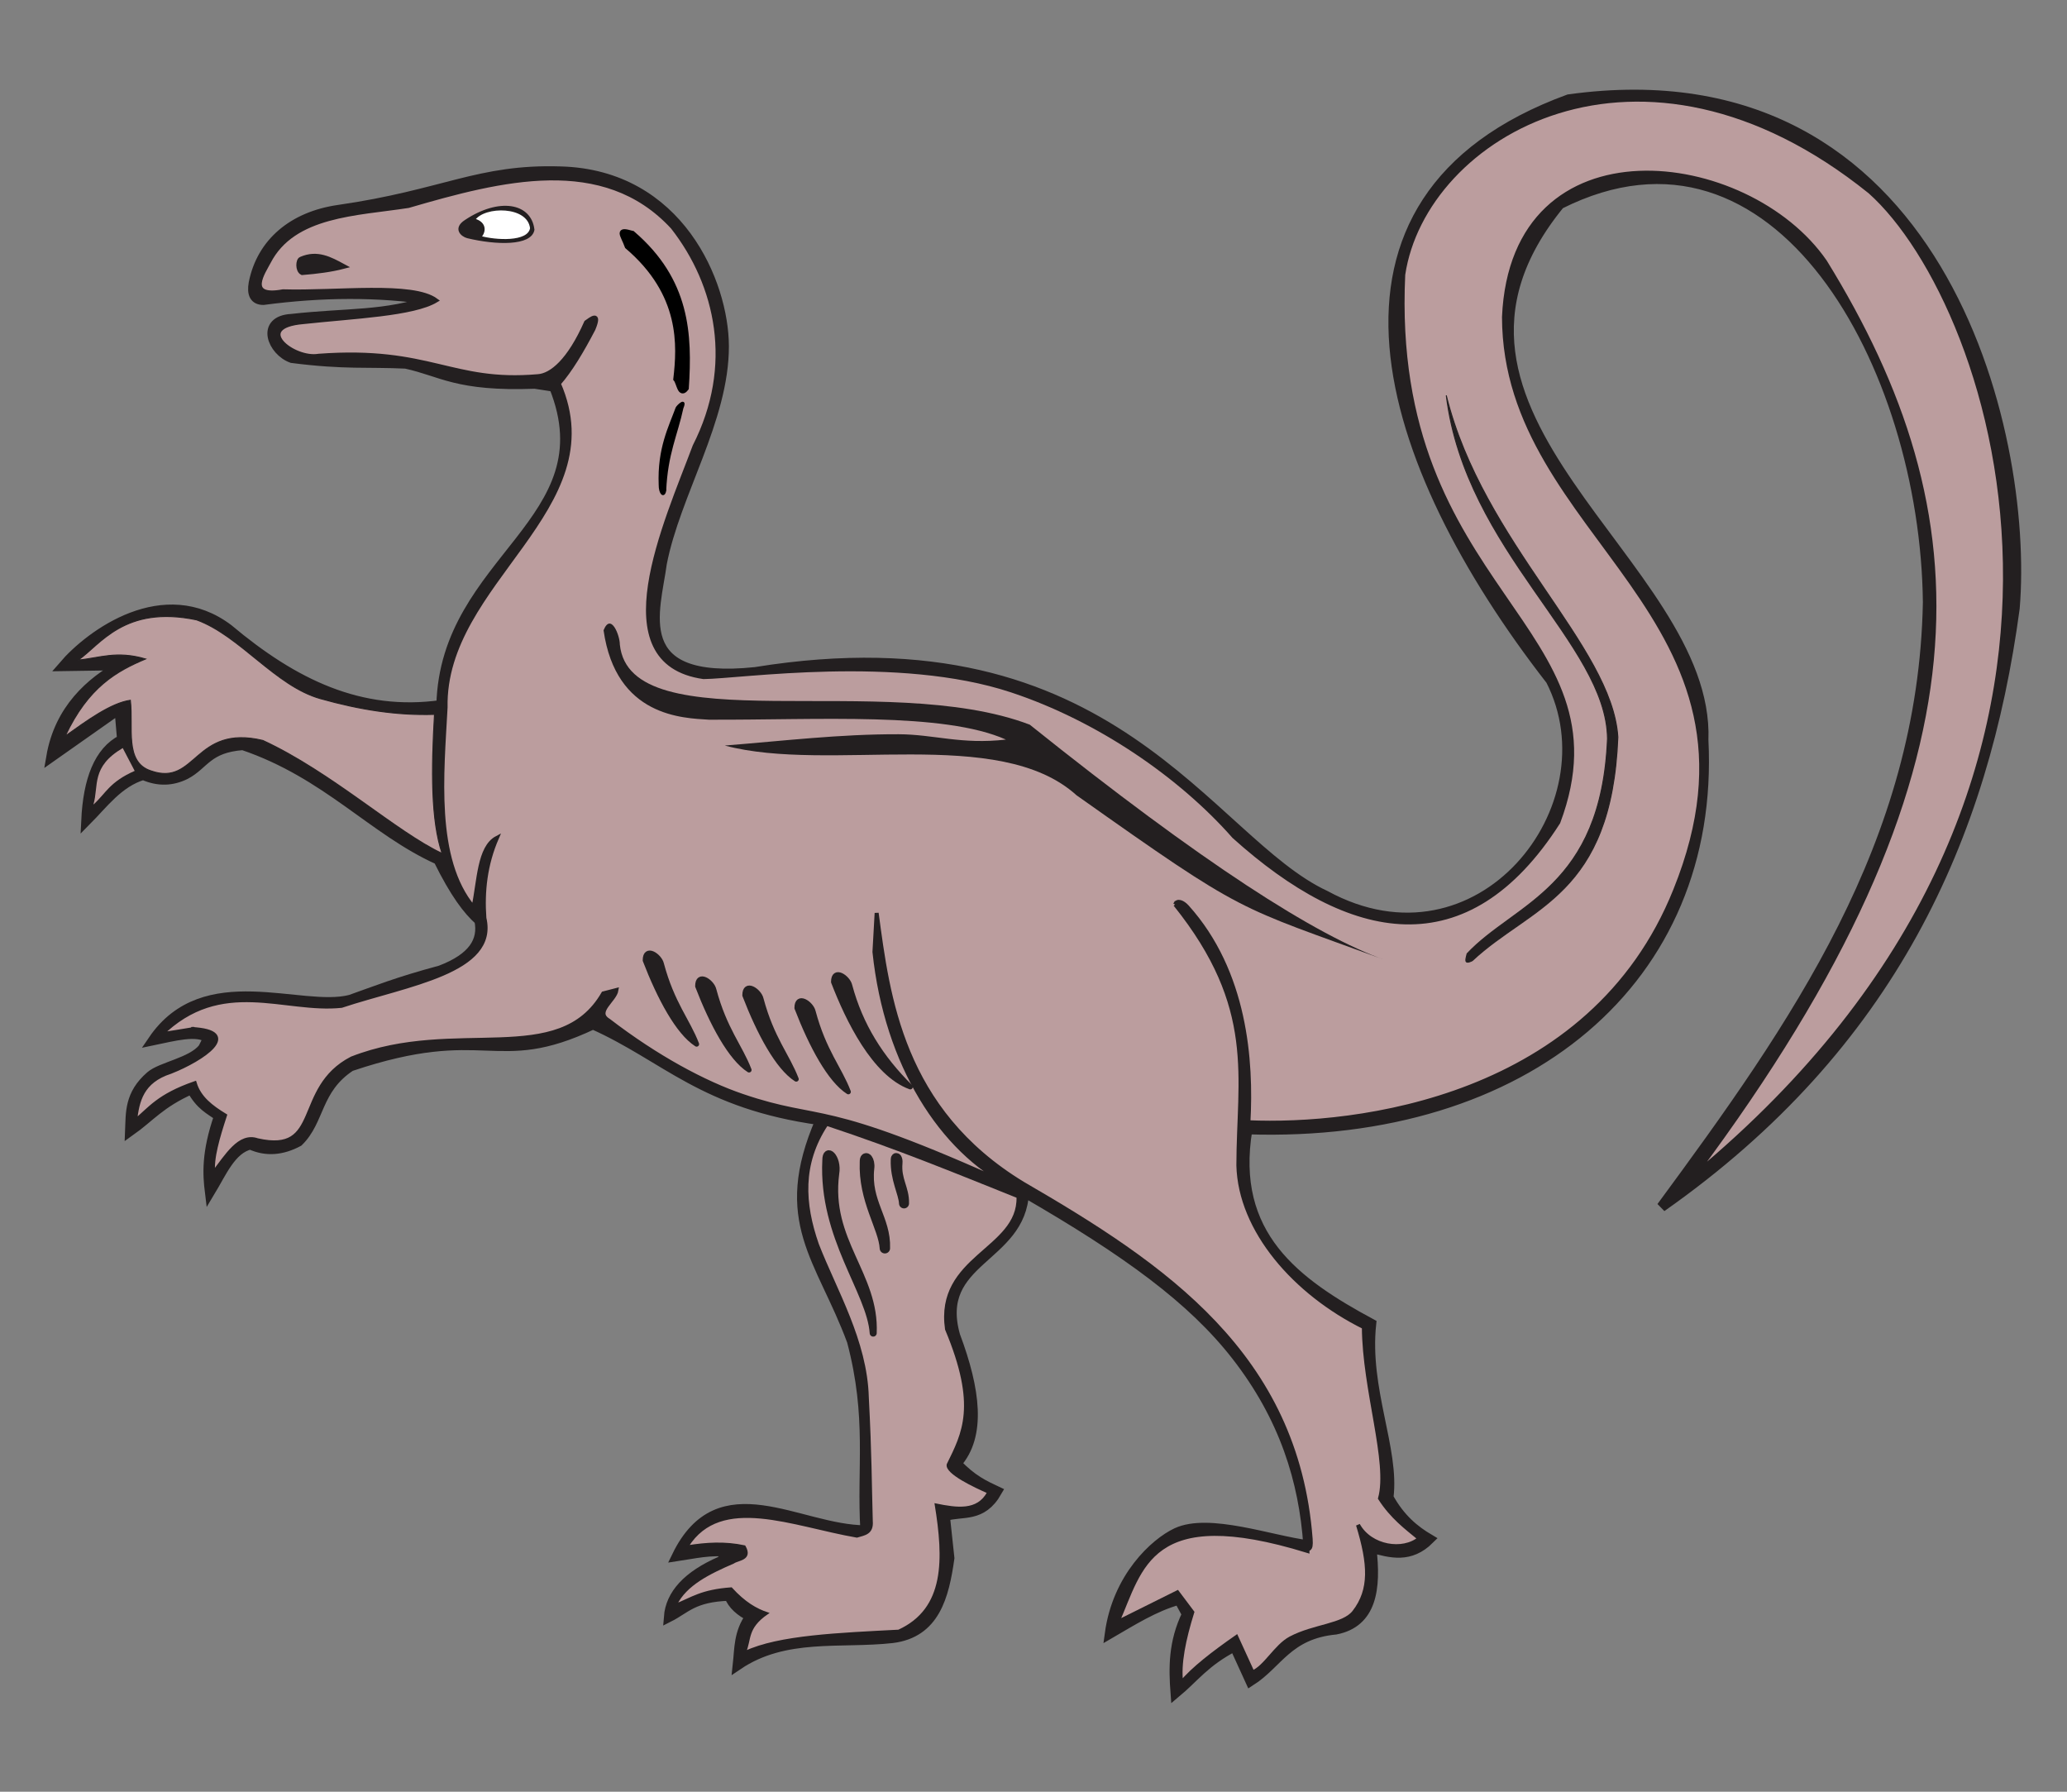 <?xml version="1.0" encoding="UTF-8" standalone="no"?>
<!-- Created with Inkscape (http://www.inkscape.org/) -->

<svg
   xmlns:dc="http://purl.org/dc/elements/1.1/"
   xmlns:cc="http://creativecommons.org/ns#"
   xmlns:rdf="http://www.w3.org/1999/02/22-rdf-syntax-ns#"
   xmlns:svg="http://www.w3.org/2000/svg"
   xmlns="http://www.w3.org/2000/svg"
   xmlns:sodipodi="http://sodipodi.sourceforge.net/DTD/sodipodi-0.dtd"
   xmlns:inkscape="http://www.inkscape.org/namespaces/inkscape"
   version="1.0"
   width="450"
   height="390"
   id="svg2"
   inkscape:version="0.91 r13725"
   sodipodi:docname="Liliensternus-wikimediacommonspd.svg">
  <rect width="100%" height="100%" fill="#808080" stroke="none"/>
  <sodipodi:namedview
     pagecolor="#ffffff"
     bordercolor="#666666"
     borderopacity="1"
     objecttolerance="10"
     gridtolerance="10"
     guidetolerance="10"
     inkscape:pageopacity="0"
     inkscape:pageshadow="2"
     inkscape:window-width="1916"
     inkscape:window-height="1035"
     id="namedview5229"
     showgrid="false"
     fit-margin-top="0"
     fit-margin-left="0"
     fit-margin-right="0"
     fit-margin-bottom="0"
     inkscape:zoom="1.3174072"
     inkscape:cx="211.18483"
     inkscape:cy="157.1608"
     inkscape:window-x="4"
     inkscape:window-y="1"
     inkscape:window-maximized="1"
     inkscape:current-layer="g3788" />
  <defs
     id="defs5">
    <clipPath
       id="clipPath23">
      <path
         d="m 0.03,841.95 595.26,0 0,-841.92 -595.26,0 0,841.92 z"
         id="path25"
         inkscape:connector-curvature="0" />
    </clipPath>
    <clipPath
       id="clipPath17">
      <path
         d="m 0,841.89 595.276,0 L 595.276,0 0,0 0,841.89 Z"
         id="path19"
         inkscape:connector-curvature="0" />
    </clipPath>
    <clipPath
       id="clipPath3261">
      <path
         d="m 0,841.89 595.276,0 L 595.276,0 0,0 0,841.89 Z"
         id="path3263"
         inkscape:connector-curvature="0" />
    </clipPath>
    <clipPath
       id="clipPath3265">
      <path
         d="m 0.03,841.95 595.26,0 0,-841.92 -595.26,0 0,841.92 z"
         id="path3267"
         inkscape:connector-curvature="0" />
    </clipPath>
    <clipPath
       id="clipPath2463">
      <path
         d="m 0,841.89 595.276,0 L 595.276,0 0,0 0,841.89 Z"
         id="path2465"
         inkscape:connector-curvature="0" />
    </clipPath>
    <clipPath
       id="clipPath2467">
      <path
         d="m 0.03,841.95 595.26,0 0,-841.92 -595.26,0 0,841.92 z"
         id="path2469"
         inkscape:connector-curvature="0" />
    </clipPath>
    <clipPath
       id="clipPath3270">
      <path
         d="m 0,841.89 595.276,0 L 595.276,0 0,0 0,841.89 Z"
         id="path3272"
         inkscape:connector-curvature="0" />
    </clipPath>
    <clipPath
       id="clipPath3274">
      <path
         d="m 0.03,841.95 595.26,0 0,-841.92 -595.26,0 0,841.92 z"
         id="path3535"
         inkscape:connector-curvature="0" />
    </clipPath>
    <clipPath
       id="clipPath3256">
      <path
         d="m 0,841.89 595.276,0 L 595.276,0 0,0 0,841.89 Z"
         id="path3258"
         inkscape:connector-curvature="0" />
    </clipPath>
    <clipPath
       id="clipPath3260">
      <path
         d="m 0.03,841.95 595.26,0 0,-841.92 -595.26,0 0,841.92 z"
         id="path3262"
         inkscape:connector-curvature="0" />
    </clipPath>
    <clipPath
       id="clipPath3526">
      <path
         d="m 0,841.89 595.276,0 L 595.276,0 0,0 0,841.89 Z"
         id="path3528"
         inkscape:connector-curvature="0" />
    </clipPath>
    <clipPath
       id="clipPath3522">
      <path
         d="m 0.03,841.95 595.26,0 0,-841.92 -595.26,0 0,841.92 z"
         id="path3524"
         inkscape:connector-curvature="0" />
    </clipPath>
    <clipPath
       id="clipPath3249">
      <path
         d="m -0.138,841.445 595.276,0 0,-841.89 -595.276,0 0,841.89 z"
         id="path3251"
         inkscape:connector-curvature="0" />
    </clipPath>
    <clipPath
       id="clipPath3255">
      <path
         d="m 0.03,841.95 595.26,0 0,-841.92 -595.26,0 0,841.92 z"
         id="path3257"
         inkscape:connector-curvature="0" />
    </clipPath>
    <clipPath
       id="clipPath3453">
      <path
         d="m -0.138,841.445 595.276,0 0,-841.89 -595.276,0 0,841.89 z"
         id="path3455"
         inkscape:connector-curvature="0" />
    </clipPath>
    <clipPath
       id="clipPath3459">
      <path
         d="m 0.03,841.95 595.26,0 0,-841.92 -595.26,0 0,841.92 z"
         id="path3461"
         inkscape:connector-curvature="0" />
    </clipPath>
    <clipPath
       id="clipPath223">
      <path
         d="m 404.161,505.122 0,-166.41 155.181,0 0,166.41"
         id="path225"
         inkscape:connector-curvature="0" />
    </clipPath>
  </defs>
  <g
     transform="translate(-50.95,-185.552)"
     id="g2470">
    <g
       transform="translate(-335.834,39.698)"
       id="g3788">
      <g
         id="g5773"
         transform="translate(2.277,-4.554)">
        <path
           inkscape:connector-curvature="0"
           style="fill:#231f20;fill-opacity:1;fill-rule:evenodd;stroke:#231f20;stroke-width:2.181px;stroke-linecap:butt;stroke-linejoin:miter;stroke-opacity:1"
           id="path2384"
           d="m 656.066,396.224 c 60.716,1.988 101.904,-32.659 99.285,-84.745 1.453,-38.436 -68.922,-70.643 -31.277,-116.637 47.589,-23.918 79.59,35.376 80.147,86.663 -0.97,52.688 -29.077,92.35 -57.993,131.624 49.969,-35.114 70.175,-80.409 76.889,-130.32 3.198,-38.281 -16.437,-121.935 -97.089,-110.772 -59.396,21.724 -40.497,79.419 -3.91,126.411 14.07,27.542 -15.483,65.161 -49.093,46.879 -25.554,-11.854 -46.231,-61.21 -124.064,-48.628 -27.952,2.936 -21.71,-13.488 -20.368,-23.663 2.923,-15.12 13.553,-31.353 13.509,-47.294 -0.037,-13.63 -9.771,-37.325 -35.553,-38.017 -17.876,-0.569 -25.367,5.079 -48.325,8.373 -9.882,1.418 -16.767,7.155 -18.495,15.973 -0.397,2.309 0.201,3.623 2.112,3.623 12.758,-1.694 24.976,-1.771 36.579,0 -9.902,3.565 -18.312,2.774 -30.42,4.132 -6.845,0.356 -4.176,6.999 0.063,8.501 11.473,1.482 16.548,0.831 24.782,1.233 7.88,1.698 11.012,5.008 28.104,4.373 l 4.187,0.657 c 11.828,29.455 -23.74,37.415 -24.54,69.284 -17.677,2.49 -32.18,-4.603 -46.396,-16.535 -13.979,-10.554 -29.898,1.034 -35.918,8.058 l 12.606,-0.192 c -6.631,3.629 -13.456,9.614 -15.221,19.961 l 14.847,-10.448 0.569,6.69 c -5.032,2.545 -7.392,8.763 -7.807,17.657 3.776,-3.805 7.006,-8.34 12.404,-9.983 3.374,1.501 6.402,1.271 9.2,-0.113 4.106,-2.153 4.725,-5.801 12.512,-6.377 18.35,6.232 28.369,18.579 42.553,24.946 3.633,7.359 6.442,11.015 8.925,13.2 0.911,4.44 -1.329,8.205 -8.494,10.915 -9.485,2.549 -13.884,4.371 -19.59,6.38 -10.835,2.781 -31.767,-7.635 -42.96,8.823 4.642,-0.964 9.593,-2.314 12.015,-0.502 l -1.126,2.237 c -2.495,3.097 -9.106,4.029 -11.432,6.044 -4.609,3.993 -4.294,7.985 -4.458,11.978 4.309,-3.051 6.516,-6.102 13.384,-9.153 1.995,3.646 3.989,4.412 5.984,5.894 -2.781,8.016 -2.46,12.716 -1.995,16.513 2.553,-4.221 4.635,-9.385 8.821,-10.341 3.48,1.598 6.959,1.228 10.439,-0.638 4.771,-4.635 3.799,-11.396 11.369,-16.385 29.809,-10.021 31.289,1.064 52.78,-9.122 15.969,7.149 23.823,17.287 49.522,20.851 -9.594,22.047 0.174,30.028 6.852,48.084 4.418,16.68 2.101,27.588 2.922,41.186 -14.586,-0.034 -31.76,-13.49 -41.047,5.646 3.514,-0.522 7.572,-1.502 11.445,-0.888 l -1.837,1.97 c -7.305,3.173 -10.967,7.257 -11.343,12.163 3.633,-1.828 5.277,-4.402 13.153,-4.64 0.669,1.929 2.52,3.484 4.605,4.489 -2.571,3.527 -2.372,7.054 -2.761,10.58 10.305,-6.965 22.307,-4.599 33.649,-5.862 9.262,-1.153 11.26,-9.085 12.43,-17.402 l -0.983,-9.148 c 3.855,-1.181 8.025,0.483 11.36,-5.379 -2.756,-1.294 -5.497,-2.532 -8.815,-6.074 5.363,-6.054 4.118,-15.996 -0.308,-27.809 -4.736,-16.697 14.371,-16.638 14.987,-31.277 22.538,13.005 36.698,23.372 46.225,35.601 10.47,13.44 14.723,27.262 15.677,41.288 -7.972,-0.956 -21.647,-6 -28.699,-2.689 -4.686,2.2 -12.854,9.652 -14.523,21.932 4.716,-2.734 9.712,-5.935 15.068,-7.388 l 1.721,3.163 c -2.969,6.146 -2.889,11.682 -2.479,17.153 4.084,-3.392 6.331,-6.784 12.853,-10.176 l 3.453,7.57 c 6.015,-3.826 8.109,-10.23 18.594,-11.228 7.77,-1.542 8.827,-8.764 7.729,-17.81 4.212,1.17 8.425,2.346 12.637,-1.844 -3.248,-1.918 -6.344,-4.439 -8.911,-9.083 1.342,-10.53 -5.296,-23.478 -3.759,-37.817 -16.465,-8.871 -30.782,-19.244 -26.957,-42.317 z" />
        <path
           inkscape:connector-curvature="0"
           style="fill:#bb9d9e;fill-opacity:1;fill-rule:evenodd;stroke:#231f20;stroke-width:0.872;stroke-linecap:butt;stroke-linejoin:miter;stroke-miterlimit:4;stroke-dasharray:none;stroke-opacity:1"
           id="path3308"
           d="m 640.358,347.27 c 18.085,22.515 13.789,37.53 13.751,56.809 0.368,14.115 12.272,27.744 27.324,35.201 0.077,13.639 5.686,29.43 3.52,37.272 2.634,4.083 5.643,6.296 8.605,8.737 -3.563,3 -10.698,1.938 -13.405,-2.953 2.601,8.502 2.928,14.112 -0.823,18.961 -2.33,3.012 -8.73,3.003 -13.869,5.731 -3.18,1.689 -5.478,6.303 -8.261,7.422 l -3.524,-7.698 c -4.971,3.473 -9.417,6.871 -12.015,10.005 -0.554,-4.172 0.583,-9.553 2.409,-15.425 l -3.237,-4.313 -13.09,6.512 c 5.202,-11.751 6.916,-26.166 41.402,-15.542 -0.012,-0.836 0.919,0.281 0.698,-2.608 -3.06,-40.096 -31.848,-59.473 -62.639,-77.337 -26.439,-16.052 -29.394,-40.63 -31.846,-58.904 l -0.474,8.464 c 2.582,24.642 14.684,43.285 29.676,50.865 -41.941,-19.067 -40.66,-13.466 -58.452,-19.528 -8.242,-2.808 -18.614,-8.346 -29.105,-16.404 -3.146,-1.908 1.362,-4.34 1.719,-6.638 l -2.869,0.742 c -9.598,16.629 -32.161,5.309 -54.771,14.166 -12.592,6.505 -6.152,21.069 -20.554,17.792 -3.884,-1.353 -6.654,3.419 -9.599,7.228 -0.393,-3.275 1.01,-7.898 2.546,-12.62 -2.924,-1.787 -5.589,-3.769 -6.574,-7.011 -7.917,2.761 -9.684,5.522 -13.005,8.284 0.513,-4.449 1.427,-8.73 7.728,-10.767 6.953,-2.727 15.893,-8.753 4.54,-9.327 3.168,-0.257 -9.401,1.512 -6.669,1.255 13.147,-12.954 26.994,-4.972 39.354,-6.296 14.344,-4.754 33.86,-7.413 31.111,-19.097 -0.423,-5.821 0.206,-11.641 2.724,-17.462 -3.926,2.071 -3.874,9.445 -5.094,15.122 -8.782,-10.463 -6.839,-29.193 -6.077,-43.51 -0.567,-27.435 36.588,-43.133 24.652,-70.494 2.512,-2.854 5.023,-7.049 7.535,-11.862 1.686,-4.042 -0.659,-2.151 -1.59,-1.49 -3.692,8.361 -7.569,11.57 -10.524,11.741 -18.884,1.624 -23.363,-6.237 -47.684,-4.45 -5.538,0.977 -14.69,-6.362 -3.362,-7.328 10.902,-1.187 23.995,-1.7 28.947,-4.717 -5.158,-3.843 -21.675,-1.628 -33.382,-1.979 -8.227,1.529 -4.171,-4.245 -3.079,-6.362 5.373,-10.413 19.115,-10.471 30.392,-12.22 20.122,-5.857 42.471,-11.68 57.524,4.634 9.819,12.537 13.713,30.15 4.788,47.653 -6.208,16.617 -20.328,47.105 1.945,50.262 7.93,-0.067 42.371,-5.268 67.063,2.911 19.069,6.316 36.888,18.7 48.411,31.792 25.284,22.738 50.649,28.121 70.613,-3.084 15.993,-42.663 -37.039,-49.672 -33.76,-119.22 4.516,-30.318 51.541,-58.356 101.615,-18.032 27.556,24.569 63.508,129.574 -38.04,213.846 65.945,-88.321 61.964,-143.957 28.273,-198.612 -16.824,-24.439 -67.979,-31.176 -69.911,12.011 0.108,48.313 61.528,64.664 37.272,124.787 -18.279,45.61 -69.658,51.528 -92.915,50.498 0.74,-13.329 -0.575,-32.718 -13.339,-46.894 -0.924,-1.027 -2.16,-1.552 -2.601,-0.514 z" />
        <path
           inkscape:connector-curvature="0"
           style="fill:#000000;fill-opacity:1;fill-rule:evenodd;stroke:#000000;stroke-width:1.091;stroke-linecap:butt;stroke-linejoin:miter;stroke-miterlimit:4;stroke-dasharray:none;stroke-opacity:1"
           id="path3310"
           d="m 522.21,201.209 c -3.504,-1.031 -2.142,0.135 -1.142,2.856 12.149,10.347 11.391,21.638 10.567,28.846 0.72,0.834 0.89,3.865 2.285,1.999 0.773,-11.784 0.267,-23.417 -11.71,-33.701 z" />
        <path
           inkscape:connector-curvature="0"
           style="fill:#231f20;fill-opacity:1;fill-rule:evenodd;stroke:#231f20;stroke-width:0.436;stroke-linecap:butt;stroke-linejoin:miter;stroke-miterlimit:4;stroke-dasharray:none;stroke-opacity:1"
           id="path3312"
           d="m 485.868,198.459 c -2.579,1.664 -0.88,3.236 0.39,3.579 6.31,1.525 13.811,1.685 14.383,-1.627 -0.648,-5.629 -7.469,-6.795 -14.773,-1.952 z" />
        <path
           inkscape:connector-curvature="0"
           style="fill:#ffffff;fill-rule:evenodd;stroke:#231f20;stroke-width:0.436;stroke-linecap:butt;stroke-linejoin:miter;stroke-miterlimit:4;stroke-dasharray:none;stroke-opacity:1"
           id="path3314"
           d="m 487.754,198.196 c 2.808,0.803 2.172,2.975 1.303,3.777 3.261,0.917 10.541,1.42 11.064,-1.887 -0.563,-5.121 -10.158,-5.068 -12.367,-1.89 z" />
        <path
           inkscape:connector-curvature="0"
           style="fill:#231f20;fill-opacity:1;fill-rule:evenodd;stroke:#231f20;stroke-width:1.091;stroke-linecap:butt;stroke-linejoin:miter;stroke-miterlimit:4;stroke-dasharray:none;stroke-opacity:1"
           id="path3316"
           d="m 450.072,206.83 c -0.66,0.217 -0.764,2.416 0.223,2.901 3.225,-0.259 6.271,-0.652 8.926,-1.339 -2.822,-1.524 -5.632,-3.1 -9.149,-1.562 z" />
        <path
           inkscape:connector-curvature="0"
           style="fill:#231f20;fill-opacity:1;fill-rule:evenodd;stroke:#231f20;stroke-width:1.091;stroke-linecap:round;stroke-linejoin:round;stroke-miterlimit:4;stroke-dasharray:none;stroke-opacity:1"
           id="path3318"
           d="m 524.975,359.447 c -0.013,-3.14 3.135,-0.947 3.525,0.766 2.33,8.705 5.716,12.37 7.664,17.473 -3.987,-2.541 -8.016,-9.998 -11.189,-18.239 z" />
        <path
           inkscape:connector-curvature="0"
           style="fill:#231f20;fill-opacity:1;fill-rule:evenodd;stroke:#231f20;stroke-width:1.091;stroke-linecap:round;stroke-linejoin:round;stroke-miterlimit:4;stroke-dasharray:none;stroke-opacity:1"
           id="path3320"
           d="m 536.394,365.07 c -0.013,-3.14 3.135,-0.947 3.525,0.766 2.33,8.705 5.716,12.37 7.664,17.473 -3.987,-2.541 -8.016,-9.998 -11.189,-18.239 z" />
        <path
           inkscape:connector-curvature="0"
           style="fill:#231f20;fill-opacity:1;fill-rule:evenodd;stroke:#231f20;stroke-width:1.091;stroke-linecap:round;stroke-linejoin:round;stroke-miterlimit:4;stroke-dasharray:none;stroke-opacity:1"
           id="path3322"
           d="m 546.663,367.062 c -0.013,-3.14 3.135,-0.947 3.525,0.766 2.33,8.705 5.716,12.37 7.664,17.473 -3.987,-2.541 -8.016,-9.998 -11.189,-18.239 z" />
        <path
           inkscape:connector-curvature="0"
           style="fill:#231f20;fill-opacity:1;fill-rule:evenodd;stroke:#231f20;stroke-width:1.091;stroke-linecap:round;stroke-linejoin:round;stroke-miterlimit:4;stroke-dasharray:none;stroke-opacity:1"
           id="path3324"
           d="m 558.006,369.821 c -0.013,-3.14 3.135,-0.947 3.525,0.766 2.33,8.705 5.716,12.37 7.664,17.473 -3.987,-2.541 -8.016,-9.998 -11.189,-18.239 z" />
        <path
           inkscape:connector-curvature="0"
           style="fill:#231f20;fill-opacity:1;fill-rule:evenodd;stroke:#231f20;stroke-width:1.091;stroke-linecap:round;stroke-linejoin:round;stroke-miterlimit:4;stroke-dasharray:none;stroke-opacity:1"
           id="path3326"
           d="m 565.976,364.15 c -0.013,-3.14 3.135,-0.947 3.525,0.766 2.33,8.705 6.789,15.742 13.181,22.071 -7.819,-2.848 -13.534,-14.596 -16.707,-22.838 z" />
        <path
           inkscape:connector-curvature="0"
           style="fill:#000000;fill-opacity:1;fill-rule:evenodd;stroke:#000000;stroke-width:0.49;stroke-linecap:butt;stroke-linejoin:miter;stroke-miterlimit:4;stroke-dasharray:none;stroke-opacity:1"
           id="path3328"
           d="m 529.296,257.247 c -0.309,1.428 -1.162,0.503 -1.145,-1.324 -0.315,-7.891 2.182,-12.605 3.684,-16.721 0.251,-0.484 2.136,-2.241 1.211,0.003 -1.275,5.936 -3.395,9.898 -3.751,18.042 z" />
        <path
           inkscape:connector-curvature="0"
           style="fill:#231f20;fill-opacity:1;fill-rule:evenodd;stroke:none;stroke-width:0.4;stroke-linecap:round;stroke-linejoin:round;stroke-miterlimit:4;stroke-dasharray:none;stroke-opacity:1"
           id="path3330"
           d="m 515.906,287.598 c 2.698,18.869 17.32,19.102 22.926,19.466 23.891,0.09 51.063,-1.719 64.67,4.326 -9.74,1.118 -15.639,-1.136 -23.359,-1.161 -12.856,-0.041 -25.056,1.447 -37.85,2.458 22.87,6.089 59.634,-4.517 76.566,10.814 37.248,26.35 34.258,23.8 67.265,35.904 -15.163,-5.347 -39.787,-21.127 -77.431,-51.26 -31.458,-11.99 -87.043,4.026 -89.245,-17.456 0.027,-1.902 -1.946,-7.054 -3.542,-3.091 z" />
        <path
           inkscape:connector-curvature="0"
           style="fill:#bb9d9e;fill-opacity:1;fill-rule:evenodd;stroke:#231f20;stroke-width:0.218;stroke-linecap:butt;stroke-linejoin:miter;stroke-miterlimit:4;stroke-dasharray:none;stroke-opacity:1"
           id="path3332"
           d="m 479.099,305.907 c -0.708,12.105 -0.765,23.169 1.655,30.27 -9.972,-4.658 -24.019,-17.656 -39.02,-24.595 -14.965,-3.59 -14.471,10.111 -24.358,6.622 -5.868,-1.882 -3.783,-9.478 -4.493,-15.372 -4.22,0.605 -9.408,4.394 -14.189,7.804 5.046,-10.716 11.213,-14.146 17.5,-16.791 -6.345,-1.864 -10.036,-0.191 -14.662,0.236 4.749,-3.252 10,-12.06 25.777,-8.75 9.427,3.43 17.149,14.383 26.921,17.14 8.697,2.453 16.755,3.691 24.869,3.434 z" />
        <path
           inkscape:connector-curvature="0"
           style="fill:#bb9d9e;fill-opacity:1;fill-rule:evenodd;stroke:none;stroke-width:1px;stroke-linecap:butt;stroke-linejoin:miter;stroke-opacity:1"
           id="path3334"
           d="m 404.842,325.535 c 1.216,-4.099 -0.577,-8.198 6.385,-12.297 l 2.601,4.966 c -5.534,2.444 -6.26,4.887 -8.986,7.331 z" />
        <path
           inkscape:connector-curvature="0"
           style="fill:#bb9d9e;fill-opacity:1;fill-rule:evenodd;stroke:#231f20;stroke-width:0.436;stroke-linecap:butt;stroke-linejoin:miter;stroke-miterlimit:4;stroke-dasharray:none;stroke-opacity:1"
           id="path3336"
           d="m 564.53,395.264 c 15.44,5.113 27.384,10.047 41.497,15.699 0.323,11.464 -17.856,12.843 -15.562,28.791 6.994,16.674 3.706,22.613 0.366,29.422 -0.471,1.858 6.031,4.88 8.793,6.087 -2.281,4.223 -6.785,3.556 -11.413,2.613 1.92,11.819 2.293,22.744 -8.067,27.478 -12.89,0.672 -26.113,1.179 -33.43,4.638 1.232,-2.761 0.2,-5.239 4.861,-8.428 -2.42,-0.797 -4.97,-2.246 -7.867,-5.425 -6.507,0.463 -8.626,2.181 -12.031,3.53 2.168,-4.378 7.214,-6.837 12.506,-9.131 0.932,-0.706 4.08,-0.645 2.42,-3.543 -4.285,-0.93 -8.369,-0.652 -12.392,-0.009 7.249,-11.453 22.882,-4.515 36.851,-2.101 1.598,-0.49 3.477,-0.629 3.237,-3.416 -0.246,-8.551 -0.192,-14.097 -0.865,-26.914 -0.333,-12.292 -7.003,-23.332 -10.872,-33.297 -3.097,-8.881 -3.623,-17.477 1.969,-25.993 z" />
        <path
           inkscape:connector-curvature="0"
           style="fill:#231f20;fill-opacity:1;fill-rule:evenodd;stroke:#231f20;stroke-width:0.218;stroke-linecap:round;stroke-linejoin:round;stroke-miterlimit:4;stroke-dasharray:none;stroke-opacity:1"
           id="path3338"
           d="m 703.909,358.001 c 10.411,-11.078 29.221,-14.231 30.565,-46.816 -0.23,-20.711 -30.853,-40.681 -35.092,-74.645 7.937,32.1 36.077,54.391 37.343,74.31 -1.364,34.615 -18.969,36.748 -31.685,48.66 -2.001,1.005 -1.356,-0.447 -1.132,-1.509 z" />
        <path
           inkscape:connector-curvature="0"
           style="fill:#231f20;fill-opacity:1;fill-rule:evenodd;stroke:#231f20;stroke-width:1.527;stroke-linecap:round;stroke-linejoin:round;stroke-miterlimit:4;stroke-dasharray:none;stroke-opacity:1"
           id="path3435"
           d="m 564.296,402.98 c -0.013,-3.14 2.76,-0.697 2.151,2.89 -1.917,14.701 8.714,21.989 8.163,34.711 -0.614,-9.037 -11.139,-20.865 -10.315,-37.601 z" />
        <path
           inkscape:connector-curvature="0"
           style="fill:#231f20;fill-opacity:1;fill-rule:evenodd;stroke:#231f20;stroke-width:2.26;stroke-linecap:round;stroke-linejoin:round;stroke-miterlimit:4;stroke-dasharray:none;stroke-opacity:1"
           id="path3437"
           d="m 572.807,403.258 c -0.005,-1.575 1.162,-0.35 0.906,1.449 -0.807,7.373 3.669,11.027 3.437,17.408 -0.259,-4.532 -4.69,-10.464 -4.343,-18.857 z" />
        <path
           inkscape:connector-curvature="0"
           style="fill:#231f20;fill-opacity:1;fill-rule:evenodd;stroke:#231f20;stroke-width:2.181;stroke-linecap:round;stroke-linejoin:round;stroke-miterlimit:4;stroke-dasharray:none;stroke-opacity:1"
           id="path3439"
           d="m 579.519,402.833 c -0.002,-0.795 0.482,-0.176 0.375,0.731 -0.334,3.72 1.52,5.564 1.424,8.784 -0.107,-2.287 -1.943,-5.28 -1.8,-9.515 z" />
      </g>
    </g>
  </g>
</svg>
